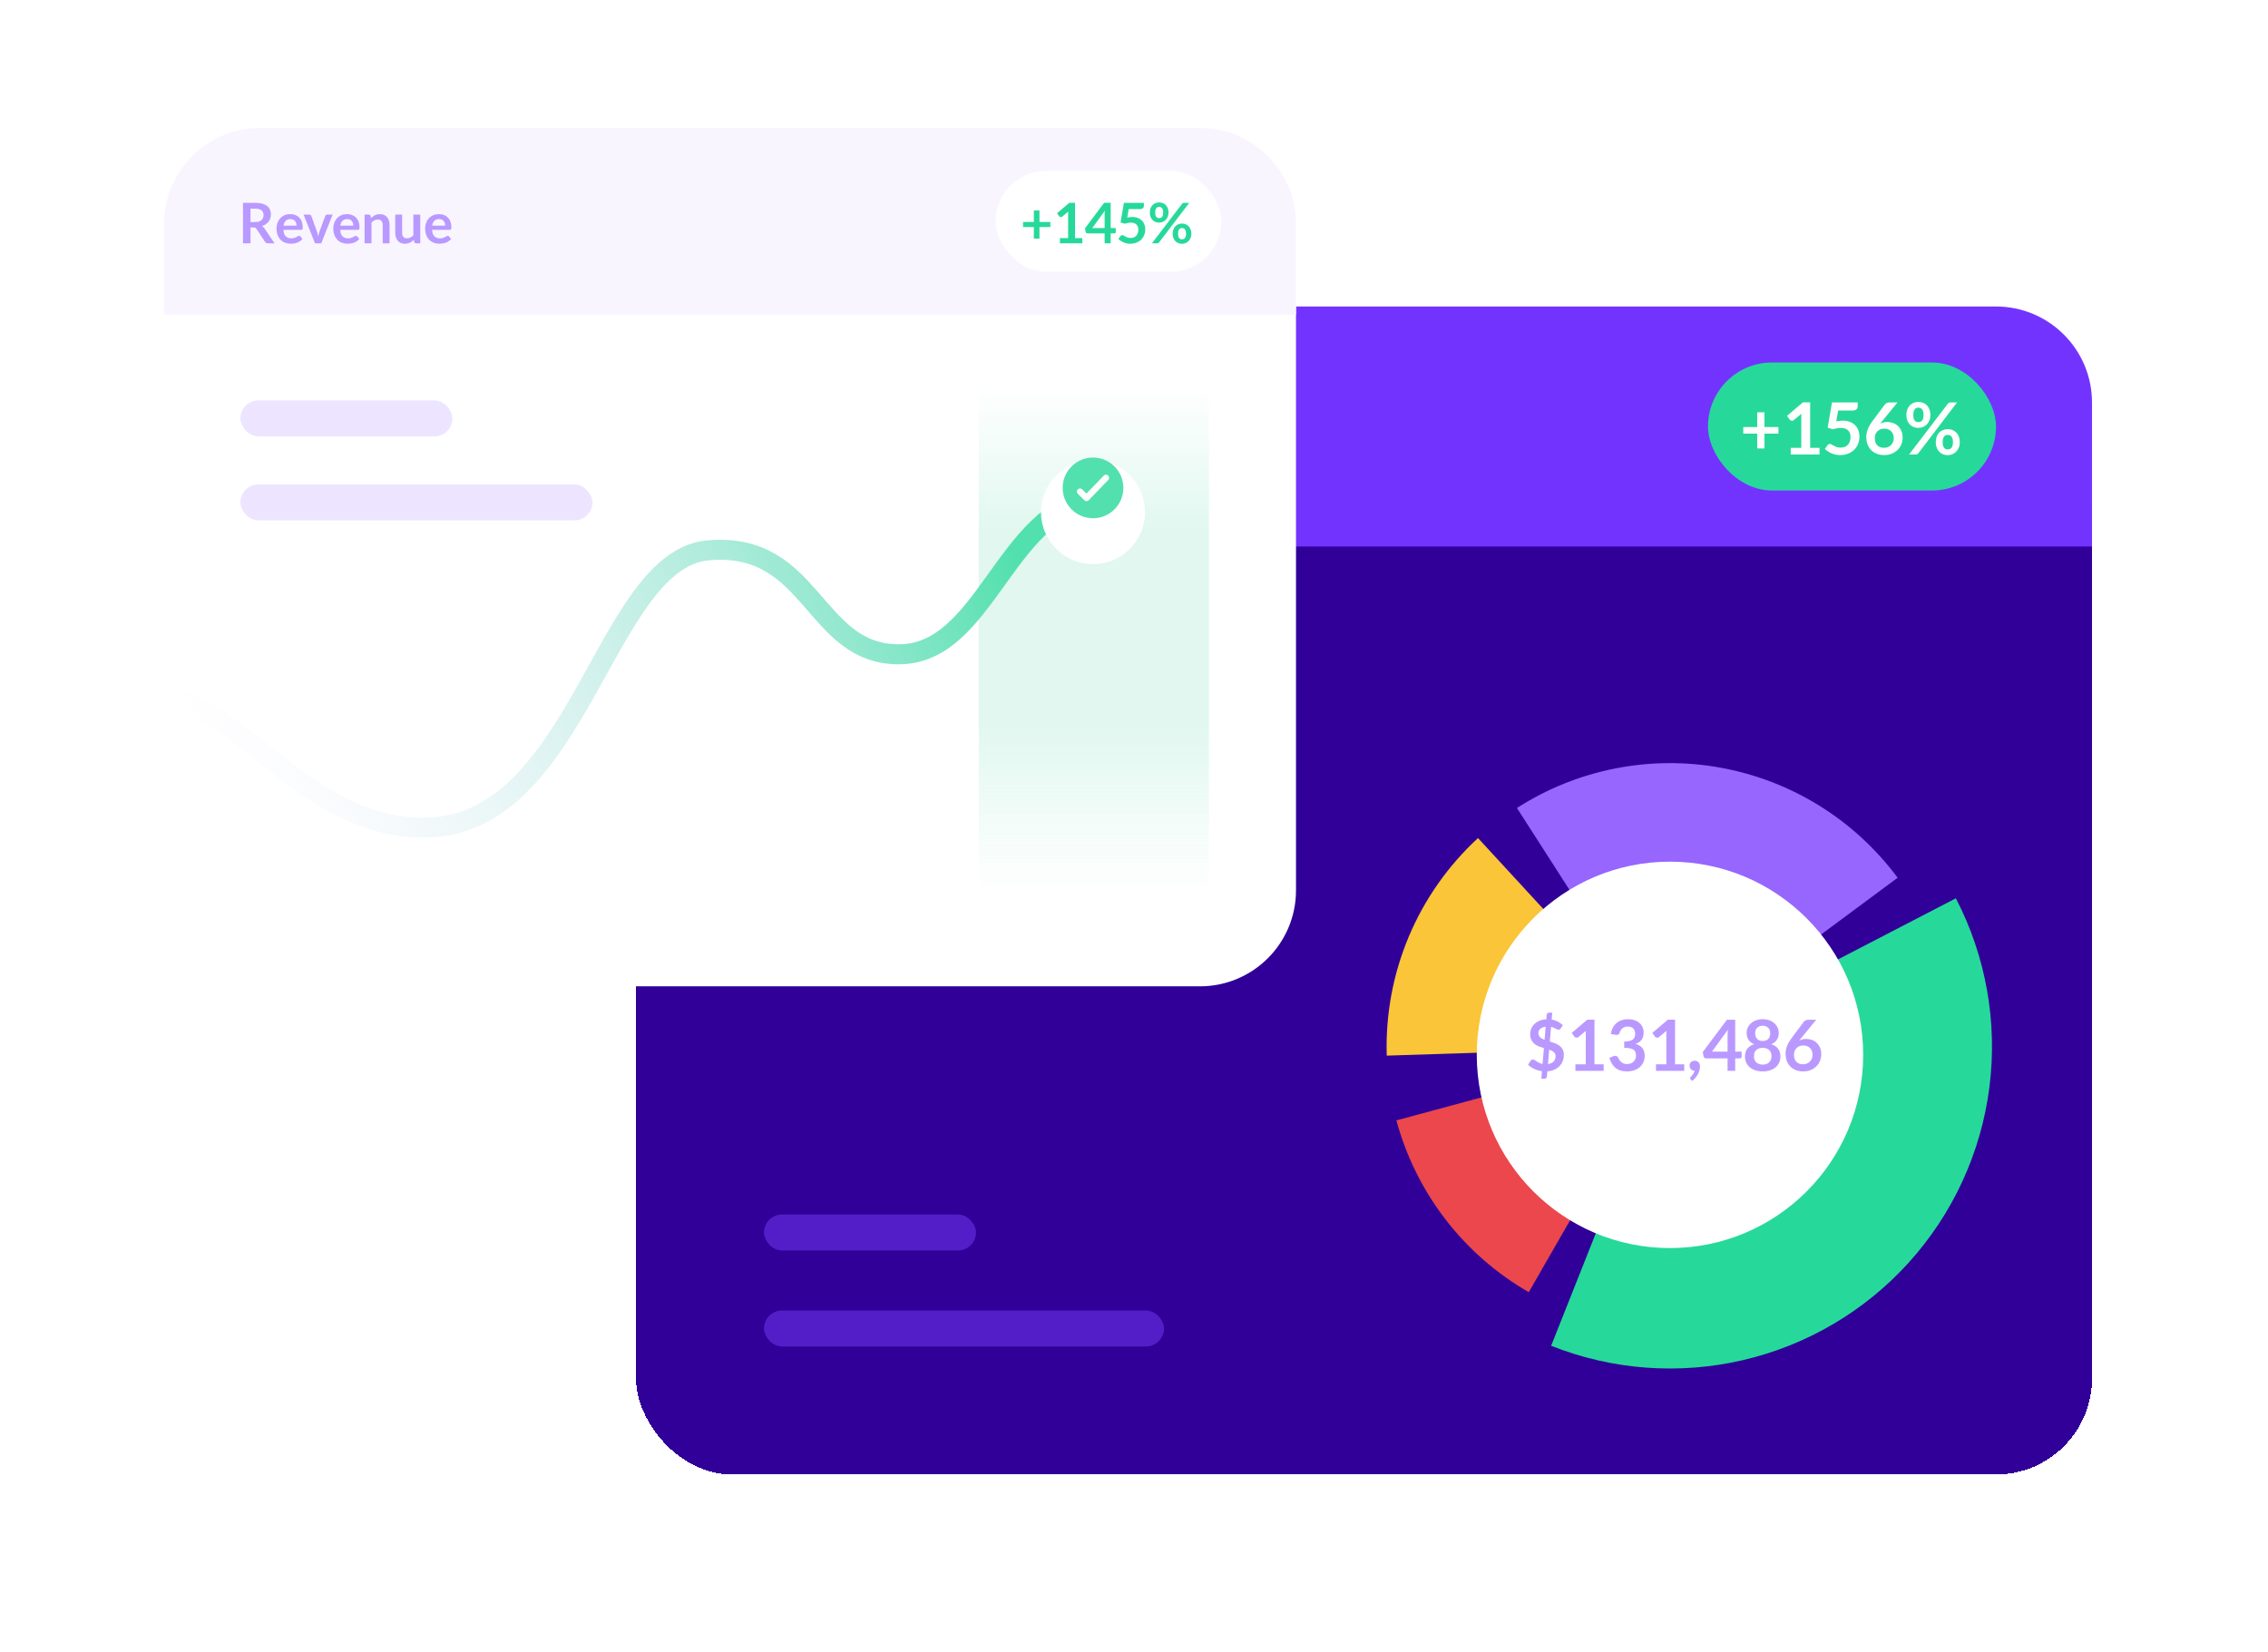 <svg width="567" height="413" viewBox="0 0 567 413" fill="none" xmlns="http://www.w3.org/2000/svg">
<g filter="url(#filter0_d_2159_10466)">
<rect x="159" y="76.626" width="364" height="264" rx="24" fill="#300099" shape-rendering="crispEdges"/>
<path d="M474.407 191.437C463.71 177.007 447.93 167.179 430.262 163.942C412.593 160.705 394.354 164.301 379.236 174.002L417.496 233.626L474.407 191.437Z" fill="#9666FF"/>
<path d="M473.313 267.165C479.025 257.658 482.215 246.85 482.579 235.766L417.496 233.626L473.313 267.165Z" fill="#F07579"/>
<path d="M369.502 181.517C362.015 188.413 356.101 196.841 352.165 206.228C348.228 215.615 346.361 225.74 346.689 235.914L417.496 233.626L369.502 181.517Z" fill="#FAC538"/>
<path d="M349.102 252.094C351.527 261.075 355.698 269.491 361.375 276.861C367.053 284.231 374.127 290.41 382.193 295.046L417.496 233.626L349.102 252.094Z" fill="#EB474D"/>
<path d="M387.782 308.446C403.032 314.502 419.769 315.754 435.75 312.033C451.731 308.313 466.194 299.798 477.201 287.628C488.208 275.459 495.233 260.217 497.336 243.944C499.439 227.67 496.519 211.143 488.967 196.576L417.496 233.626L387.782 308.446Z" fill="#26D99A"/>
<g filter="url(#filter1_d_2159_10466)">
<circle cx="417.496" cy="233.626" r="48.302" fill="white"/>
</g>
<path d="M385.49 239.793C384.801 239.699 384.154 239.51 383.547 239.228C382.946 238.945 382.434 238.595 382.01 238.177L382.681 237.178C382.74 237.09 382.817 237.019 382.911 236.966C383.011 236.907 383.114 236.878 383.22 236.878C383.35 236.878 383.488 236.925 383.635 237.019C383.783 237.108 383.95 237.214 384.139 237.337C384.327 237.461 384.542 237.585 384.784 237.708C385.025 237.832 385.311 237.923 385.641 237.982L385.976 234.025C385.558 233.907 385.143 233.768 384.731 233.609C384.324 233.45 383.956 233.241 383.626 232.982C383.303 232.717 383.04 232.384 382.84 231.984C382.64 231.583 382.54 231.083 382.54 230.482C382.54 230.035 382.628 229.599 382.805 229.175C382.987 228.745 383.25 228.362 383.591 228.026C383.933 227.691 384.354 227.414 384.854 227.196C385.355 226.978 385.929 226.854 386.577 226.825L386.674 225.712C386.686 225.57 386.745 225.444 386.851 225.332C386.957 225.22 387.095 225.164 387.266 225.164H388.07L387.92 226.904C388.544 227.004 389.083 227.181 389.536 227.434C389.99 227.688 390.384 227.973 390.72 228.291L390.19 229.095C390.108 229.213 390.025 229.301 389.943 229.36C389.86 229.419 389.76 229.449 389.642 229.449C389.554 229.449 389.448 229.422 389.324 229.369C389.207 229.31 389.068 229.242 388.909 229.166C388.756 229.083 388.585 229.001 388.397 228.919C388.208 228.836 387.999 228.768 387.77 228.715L387.46 232.373C387.884 232.502 388.303 232.646 388.715 232.805C389.133 232.959 389.507 233.159 389.837 233.406C390.172 233.654 390.443 233.963 390.649 234.334C390.856 234.699 390.959 235.158 390.959 235.712C390.959 236.26 390.867 236.775 390.685 237.258C390.502 237.735 390.234 238.159 389.881 238.53C389.533 238.895 389.104 239.192 388.591 239.422C388.079 239.652 387.493 239.79 386.833 239.837L386.727 241.136C386.715 241.271 386.657 241.395 386.551 241.507C386.445 241.625 386.306 241.684 386.135 241.684H385.331L385.49 239.793ZM388.892 236.048C388.892 235.824 388.85 235.629 388.768 235.464C388.691 235.294 388.579 235.144 388.432 235.014C388.291 234.884 388.123 234.772 387.929 234.678C387.734 234.584 387.522 234.499 387.293 234.422L386.992 238.009C387.616 237.926 388.088 237.717 388.406 237.381C388.73 237.04 388.892 236.595 388.892 236.048ZM384.598 230.27C384.598 230.494 384.636 230.691 384.713 230.862C384.79 231.033 384.896 231.186 385.031 231.321C385.172 231.451 385.337 231.569 385.526 231.675C385.714 231.775 385.92 231.866 386.144 231.949L386.418 228.68C386.094 228.721 385.817 228.792 385.588 228.892C385.358 228.986 385.169 229.104 385.022 229.245C384.875 229.387 384.766 229.546 384.695 229.722C384.631 229.893 384.598 230.076 384.598 230.27ZM393.849 238.079H396.437V230.632C396.437 230.344 396.446 230.04 396.464 229.722L394.626 231.26C394.55 231.324 394.47 231.368 394.388 231.392C394.311 231.416 394.234 231.427 394.158 231.427C394.04 231.427 393.931 231.404 393.831 231.357C393.737 231.304 393.666 231.245 393.619 231.18L392.93 230.235L396.826 226.922H398.619V238.079H400.916V239.714H393.849V238.079ZM407.066 226.798C407.655 226.798 408.185 226.884 408.656 227.055C409.133 227.219 409.539 227.452 409.875 227.752C410.211 228.047 410.467 228.394 410.643 228.795C410.826 229.195 410.917 229.628 410.917 230.093C410.917 230.5 410.87 230.859 410.776 231.171C410.688 231.477 410.555 231.745 410.378 231.975C410.208 232.205 409.996 232.399 409.742 232.558C409.495 232.717 409.212 232.85 408.894 232.956C409.66 233.197 410.231 233.565 410.608 234.06C410.985 234.555 411.174 235.176 411.174 235.924C411.174 236.56 411.056 237.122 410.82 237.611C410.585 238.1 410.267 238.512 409.866 238.848C409.466 239.178 409 239.428 408.47 239.599C407.946 239.77 407.39 239.855 406.801 239.855C406.159 239.855 405.599 239.781 405.122 239.634C404.645 239.487 404.23 239.269 403.877 238.98C403.523 238.692 403.223 238.338 402.976 237.92C402.728 237.502 402.516 237.019 402.34 236.472L403.302 236.074C403.467 236.003 403.635 235.968 403.806 235.968C403.959 235.968 404.095 236 404.212 236.065C404.336 236.13 404.43 236.224 404.495 236.348C404.601 236.554 404.716 236.757 404.84 236.957C404.969 237.158 405.122 237.337 405.299 237.496C405.476 237.649 405.682 237.776 405.917 237.876C406.159 237.97 406.444 238.018 406.774 238.018C407.145 238.018 407.469 237.959 407.746 237.841C408.023 237.717 408.252 237.558 408.435 237.364C408.623 237.169 408.762 236.954 408.85 236.719C408.944 236.477 408.992 236.236 408.992 235.995C408.992 235.688 408.959 235.411 408.894 235.164C408.83 234.911 408.694 234.696 408.488 234.519C408.282 234.343 407.984 234.204 407.596 234.104C407.213 234.004 406.698 233.954 406.05 233.954V232.399C406.586 232.393 407.03 232.343 407.384 232.249C407.737 232.155 408.017 232.025 408.223 231.86C408.435 231.689 408.582 231.486 408.665 231.251C408.747 231.015 408.788 230.756 408.788 230.473C408.788 229.867 408.623 229.41 408.294 229.104C407.964 228.792 407.513 228.636 406.942 228.636C406.424 228.636 405.994 228.774 405.652 229.051C405.311 229.322 405.072 229.672 404.937 230.102C404.866 230.326 404.769 230.488 404.645 230.588C404.522 230.682 404.36 230.729 404.159 230.729C404.065 230.729 403.965 230.721 403.859 230.703L402.711 230.5C402.799 229.887 402.97 229.351 403.223 228.892C403.476 228.427 403.791 228.041 404.168 227.735C404.551 227.423 404.987 227.19 405.476 227.037C405.97 226.878 406.5 226.798 407.066 226.798ZM413.993 238.079H416.581V230.632C416.581 230.344 416.59 230.04 416.608 229.722L414.77 231.26C414.694 231.324 414.614 231.368 414.532 231.392C414.455 231.416 414.379 231.427 414.302 231.427C414.184 231.427 414.075 231.404 413.975 231.357C413.881 231.304 413.81 231.245 413.763 231.18L413.074 230.235L416.97 226.922H418.763V238.079H421.06V239.714H413.993V238.079ZM422.395 238.371C422.395 238.206 422.425 238.053 422.484 237.911C422.549 237.764 422.637 237.638 422.749 237.532C422.861 237.42 422.996 237.334 423.155 237.275C423.314 237.211 423.488 237.178 423.676 237.178C423.9 237.178 424.095 237.219 424.259 237.302C424.424 237.379 424.563 237.487 424.675 237.629C424.786 237.764 424.869 237.923 424.922 238.106C424.975 238.283 425.001 238.471 425.001 238.671C425.001 238.954 424.957 239.251 424.869 239.563C424.786 239.876 424.663 240.188 424.498 240.5C424.333 240.812 424.13 241.115 423.888 241.41C423.647 241.704 423.37 241.975 423.058 242.222L422.678 241.878C422.572 241.79 422.519 241.681 422.519 241.551C422.519 241.504 422.534 241.451 422.563 241.392C422.599 241.333 422.64 241.28 422.687 241.233C422.752 241.162 422.831 241.074 422.925 240.968C423.02 240.868 423.114 240.75 423.208 240.615C423.302 240.485 423.388 240.341 423.464 240.182C423.547 240.029 423.606 239.864 423.641 239.687C423.458 239.687 423.291 239.655 423.137 239.59C422.984 239.519 422.852 239.425 422.74 239.307C422.634 239.189 422.549 239.051 422.484 238.892C422.425 238.733 422.395 238.559 422.395 238.371ZM433.802 234.899H435.41V236.162C435.41 236.28 435.372 236.383 435.295 236.472C435.218 236.554 435.107 236.595 434.959 236.595H433.802V239.714H431.894V236.595H426.505C426.358 236.595 426.228 236.551 426.116 236.463C426.005 236.368 425.934 236.254 425.904 236.118L425.684 235.014L431.735 226.931H433.802V234.899ZM431.894 230.721C431.894 230.532 431.9 230.329 431.912 230.111C431.923 229.893 431.944 229.666 431.973 229.431L428.007 234.899H431.894V230.721ZM440.676 239.855C440.017 239.855 439.413 239.767 438.865 239.59C438.323 239.413 437.858 239.163 437.469 238.839C437.081 238.515 436.778 238.124 436.56 237.664C436.348 237.205 436.242 236.692 436.242 236.127C436.242 235.373 436.427 234.737 436.798 234.219C437.169 233.695 437.746 233.306 438.53 233.053C437.905 232.794 437.437 232.426 437.125 231.949C436.819 231.472 436.666 230.897 436.666 230.226C436.666 229.743 436.763 229.292 436.957 228.874C437.157 228.456 437.434 228.094 437.788 227.788C438.141 227.476 438.562 227.234 439.051 227.063C439.545 226.887 440.087 226.798 440.676 226.798C441.265 226.798 441.804 226.887 442.293 227.063C442.788 227.234 443.212 227.476 443.565 227.788C443.918 228.094 444.192 228.456 444.386 228.874C444.587 229.292 444.687 229.743 444.687 230.226C444.687 230.897 444.531 231.472 444.219 231.949C443.907 232.426 443.441 232.794 442.823 233.053C443.606 233.306 444.183 233.695 444.554 234.219C444.925 234.737 445.111 235.373 445.111 236.127C445.111 236.692 445.002 237.205 444.784 237.664C444.572 238.124 444.272 238.515 443.883 238.839C443.494 239.163 443.026 239.413 442.478 239.59C441.937 239.767 441.336 239.855 440.676 239.855ZM440.676 238.15C441.035 238.15 441.351 238.1 441.621 238C441.892 237.894 442.119 237.75 442.302 237.567C442.49 237.384 442.631 237.166 442.726 236.913C442.82 236.66 442.867 236.386 442.867 236.092C442.867 235.391 442.673 234.861 442.284 234.502C441.895 234.142 441.359 233.963 440.676 233.963C439.993 233.963 439.457 234.142 439.068 234.502C438.68 234.861 438.485 235.391 438.485 236.092C438.485 236.386 438.533 236.66 438.627 236.913C438.721 237.166 438.859 237.384 439.042 237.567C439.23 237.75 439.46 237.894 439.731 238C440.002 238.1 440.317 238.15 440.676 238.15ZM440.676 232.249C441.03 232.249 441.327 232.193 441.568 232.081C441.81 231.969 442.004 231.822 442.151 231.639C442.299 231.451 442.402 231.239 442.461 231.003C442.525 230.762 442.558 230.515 442.558 230.261C442.558 230.02 442.52 229.79 442.443 229.572C442.366 229.354 442.252 229.163 442.098 228.998C441.945 228.827 441.751 228.692 441.515 228.592C441.28 228.492 441 228.441 440.676 228.441C440.352 228.441 440.073 228.492 439.837 228.592C439.601 228.692 439.404 228.827 439.245 228.998C439.092 229.163 438.977 229.354 438.901 229.572C438.83 229.79 438.795 230.02 438.795 230.261C438.795 230.515 438.824 230.762 438.883 231.003C438.948 231.239 439.054 231.451 439.201 231.639C439.348 231.822 439.543 231.969 439.784 232.081C440.025 232.193 440.323 232.249 440.676 232.249ZM451.543 231.737C452.026 231.737 452.494 231.816 452.948 231.975C453.407 232.134 453.811 232.376 454.158 232.699C454.506 233.017 454.785 233.415 454.997 233.892C455.209 234.369 455.315 234.926 455.315 235.562C455.315 236.156 455.207 236.716 454.989 237.24C454.771 237.758 454.464 238.212 454.07 238.601C453.675 238.989 453.198 239.295 452.639 239.519C452.085 239.743 451.473 239.855 450.801 239.855C450.118 239.855 449.506 239.746 448.964 239.528C448.422 239.31 447.96 239.007 447.577 238.618C447.194 238.224 446.9 237.752 446.694 237.205C446.493 236.651 446.393 236.039 446.393 235.367C446.393 234.767 446.514 234.151 446.755 233.521C447.003 232.885 447.383 232.225 447.895 231.542L450.943 227.452C451.049 227.311 451.202 227.19 451.402 227.09C451.608 226.99 451.844 226.94 452.109 226.94H454.052L450.262 231.578C450.18 231.678 450.1 231.772 450.024 231.86C449.953 231.949 449.883 232.04 449.812 232.134C450.059 232.01 450.324 231.913 450.607 231.843C450.896 231.772 451.208 231.737 451.543 231.737ZM448.487 235.703C448.487 236.056 448.534 236.38 448.628 236.675C448.728 236.963 448.873 237.211 449.061 237.417C449.255 237.623 449.494 237.785 449.777 237.903C450.059 238.015 450.386 238.071 450.757 238.071C451.105 238.071 451.423 238.012 451.711 237.894C452.006 237.776 452.256 237.611 452.462 237.399C452.674 237.187 452.839 236.94 452.957 236.657C453.075 236.368 453.133 236.056 453.133 235.721C453.133 235.356 453.078 235.029 452.966 234.74C452.854 234.446 452.695 234.198 452.489 233.998C452.282 233.792 452.035 233.636 451.747 233.53C451.458 233.424 451.14 233.371 450.792 233.371C450.445 233.371 450.13 233.43 449.847 233.548C449.565 233.665 449.32 233.83 449.114 234.042C448.914 234.248 448.758 234.496 448.646 234.784C448.54 235.067 448.487 235.373 448.487 235.703Z" fill="#B999FF"/>
<rect x="191" y="275.626" width="53" height="9" rx="4.5" fill="#531EC7"/>
<rect x="191" y="299.626" width="100" height="9" rx="4.5" fill="#531EC7"/>
</g>
<path d="M159 100.626C159 87.371 169.745 76.626 183 76.626H499C512.255 76.626 523 87.371 523 100.626V136.626H159V100.626Z" fill="#7333FF"/>
<path d="M186.816 108.541V113.626H184.395V100.612H188.364C189.252 100.612 190.011 100.705 190.641 100.891C191.277 101.071 191.796 101.326 192.198 101.656C192.606 101.986 192.903 102.382 193.089 102.844C193.281 103.3 193.377 103.804 193.377 104.356C193.377 104.794 193.311 105.208 193.179 105.598C193.053 105.988 192.867 106.342 192.621 106.66C192.381 106.978 192.081 107.257 191.721 107.497C191.367 107.737 190.962 107.929 190.506 108.073C190.812 108.247 191.076 108.496 191.298 108.82L194.556 113.626H192.378C192.168 113.626 191.988 113.584 191.838 113.5C191.694 113.416 191.571 113.296 191.469 113.14L188.733 108.973C188.631 108.817 188.517 108.706 188.391 108.64C188.271 108.574 188.091 108.541 187.851 108.541H186.816ZM186.816 106.804H188.328C188.784 106.804 189.18 106.747 189.516 106.633C189.858 106.519 190.137 106.363 190.353 106.165C190.575 105.961 190.74 105.721 190.848 105.445C190.956 105.169 191.01 104.866 191.01 104.536C191.01 103.876 190.791 103.369 190.353 103.015C189.921 102.661 189.258 102.484 188.364 102.484H186.816V106.804ZM204.137 100.612V102.538H198.368V106.147H202.913V108.01H198.368V111.691H204.137V113.626H195.929V100.612H204.137ZM204.772 100.612H206.725C206.935 100.612 207.106 100.663 207.238 100.765C207.37 100.867 207.469 100.999 207.535 101.161L210.595 109.099C210.697 109.357 210.793 109.642 210.883 109.954C210.979 110.26 211.069 110.584 211.153 110.926C211.291 110.236 211.462 109.627 211.666 109.099L214.717 101.161C214.771 101.023 214.867 100.897 215.005 100.783C215.143 100.669 215.314 100.612 215.518 100.612H217.471L212.215 113.626H210.028L204.772 100.612ZM226.857 100.612V102.538H221.088V106.147H225.633V108.01H221.088V111.691H226.857V113.626H218.649V100.612H226.857ZM230.039 100.612C230.147 100.612 230.237 100.618 230.309 100.63C230.381 100.636 230.444 100.654 230.498 100.684C230.558 100.708 230.615 100.747 230.669 100.801C230.723 100.849 230.783 100.915 230.849 100.999L237.68 109.702C237.656 109.492 237.638 109.288 237.626 109.09C237.62 108.886 237.617 108.697 237.617 108.523V100.612H239.75V113.626H238.499C238.307 113.626 238.148 113.596 238.022 113.536C237.896 113.476 237.773 113.368 237.653 113.212L230.849 104.545C230.867 104.737 230.879 104.929 230.885 105.121C230.897 105.307 230.903 105.478 230.903 105.634V113.626H228.77V100.612H230.039ZM247.433 111.673C247.901 111.673 248.318 111.595 248.684 111.439C249.056 111.283 249.368 111.064 249.62 110.782C249.878 110.5 250.073 110.158 250.205 109.756C250.343 109.354 250.412 108.904 250.412 108.406V100.612H252.833V108.406C252.833 109.18 252.707 109.897 252.455 110.557C252.209 111.211 251.852 111.778 251.384 112.258C250.916 112.732 250.349 113.104 249.683 113.374C249.017 113.638 248.267 113.77 247.433 113.77C246.599 113.77 245.849 113.638 245.183 113.374C244.517 113.104 243.95 112.732 243.482 112.258C243.02 111.778 242.663 111.211 242.411 110.557C242.165 109.897 242.042 109.18 242.042 108.406V100.612H244.463V108.397C244.463 108.895 244.529 109.345 244.661 109.747C244.799 110.149 244.994 110.494 245.246 110.782C245.498 111.064 245.807 111.283 246.173 111.439C246.545 111.595 246.965 111.673 247.433 111.673ZM263.319 100.612V102.538H257.55V106.147H262.095V108.01H257.55V111.691H263.319V113.626H255.111V100.612H263.319Z" fill="#8598AD"/>
<rect x="427" y="90.626" width="72" height="32" rx="16" fill="#26D99A"/>
<path d="M441.102 103.069V106.759H444.603V108.406H441.102V112.114H439.302V108.406H435.819V106.759H439.302V103.069H441.102ZM447.682 111.961H450.319V104.374C450.319 104.08 450.328 103.771 450.346 103.447L448.474 105.013C448.396 105.079 448.315 105.124 448.231 105.148C448.153 105.172 448.075 105.184 447.997 105.184C447.877 105.184 447.766 105.16 447.664 105.112C447.568 105.058 447.496 104.998 447.448 104.932L446.746 103.969L450.715 100.594H452.542V111.961H454.882V113.626H447.682V111.961ZM464.424 101.557C464.424 101.875 464.322 102.133 464.118 102.331C463.92 102.529 463.587 102.628 463.119 102.628H459.537L459.069 105.346C459.657 105.226 460.194 105.166 460.68 105.166C461.364 105.166 461.964 105.268 462.48 105.472C463.002 105.676 463.44 105.958 463.794 106.318C464.148 106.678 464.415 107.101 464.595 107.587C464.775 108.067 464.865 108.586 464.865 109.144C464.865 109.834 464.742 110.464 464.496 111.034C464.256 111.604 463.92 112.093 463.488 112.501C463.056 112.903 462.543 113.215 461.949 113.437C461.361 113.659 460.719 113.77 460.023 113.77C459.615 113.77 459.228 113.728 458.862 113.644C458.496 113.56 458.151 113.449 457.827 113.311C457.509 113.167 457.212 113.005 456.936 112.825C456.666 112.639 456.423 112.444 456.207 112.24L456.891 111.295C457.035 111.091 457.227 110.989 457.467 110.989C457.617 110.989 457.767 111.037 457.917 111.133C458.073 111.229 458.253 111.334 458.457 111.448C458.661 111.562 458.898 111.667 459.168 111.763C459.438 111.859 459.765 111.907 460.149 111.907C460.557 111.907 460.917 111.841 461.229 111.709C461.541 111.577 461.799 111.394 462.003 111.16C462.213 110.92 462.369 110.638 462.471 110.314C462.579 109.984 462.633 109.627 462.633 109.243C462.633 108.535 462.426 107.983 462.012 107.587C461.604 107.185 461.001 106.984 460.203 106.984C459.573 106.984 458.94 107.098 458.304 107.326L456.918 106.93L457.998 100.612H464.424V101.557ZM471.814 105.499C472.306 105.499 472.783 105.58 473.245 105.742C473.713 105.904 474.124 106.15 474.478 106.48C474.832 106.804 475.117 107.209 475.333 107.695C475.549 108.181 475.657 108.748 475.657 109.396C475.657 110.002 475.546 110.572 475.324 111.106C475.102 111.634 474.79 112.096 474.388 112.492C473.986 112.888 473.5 113.2 472.93 113.428C472.366 113.656 471.742 113.77 471.058 113.77C470.362 113.77 469.738 113.659 469.186 113.437C468.634 113.215 468.163 112.906 467.773 112.51C467.383 112.108 467.083 111.628 466.873 111.07C466.669 110.506 466.567 109.882 466.567 109.198C466.567 108.586 466.69 107.959 466.936 107.317C467.188 106.669 467.575 105.997 468.097 105.301L471.202 101.134C471.31 100.99 471.466 100.867 471.67 100.765C471.88 100.663 472.12 100.612 472.39 100.612H474.37L470.509 105.337C470.425 105.439 470.344 105.535 470.266 105.625C470.194 105.715 470.122 105.808 470.05 105.904C470.302 105.778 470.572 105.679 470.86 105.607C471.154 105.535 471.472 105.499 471.814 105.499ZM468.7 109.54C468.7 109.9 468.748 110.23 468.844 110.53C468.946 110.824 469.093 111.076 469.285 111.286C469.483 111.496 469.726 111.661 470.014 111.781C470.302 111.895 470.635 111.952 471.013 111.952C471.367 111.952 471.691 111.892 471.985 111.772C472.285 111.652 472.54 111.484 472.75 111.268C472.966 111.052 473.134 110.8 473.254 110.512C473.374 110.218 473.434 109.9 473.434 109.558C473.434 109.186 473.377 108.853 473.263 108.559C473.149 108.259 472.987 108.007 472.777 107.803C472.567 107.593 472.315 107.434 472.021 107.326C471.727 107.218 471.403 107.164 471.049 107.164C470.695 107.164 470.374 107.224 470.086 107.344C469.798 107.464 469.549 107.632 469.339 107.848C469.135 108.058 468.976 108.31 468.862 108.604C468.754 108.892 468.7 109.204 468.7 109.54ZM482.607 103.762C482.607 104.254 482.523 104.698 482.355 105.094C482.193 105.49 481.974 105.829 481.698 106.111C481.422 106.387 481.101 106.6 480.735 106.75C480.369 106.9 479.988 106.975 479.592 106.975C479.16 106.975 478.761 106.9 478.395 106.75C478.029 106.6 477.711 106.387 477.441 106.111C477.177 105.829 476.97 105.49 476.82 105.094C476.67 104.698 476.595 104.254 476.595 103.762C476.595 103.258 476.67 102.802 476.82 102.394C476.97 101.986 477.177 101.641 477.441 101.359C477.711 101.077 478.029 100.861 478.395 100.711C478.761 100.555 479.16 100.477 479.592 100.477C480.024 100.477 480.423 100.555 480.789 100.711C481.161 100.861 481.482 101.077 481.752 101.359C482.022 101.641 482.232 101.986 482.382 102.394C482.532 102.802 482.607 103.258 482.607 103.762ZM480.888 103.762C480.888 103.414 480.855 103.123 480.789 102.889C480.723 102.655 480.63 102.466 480.51 102.322C480.396 102.178 480.258 102.076 480.096 102.016C479.94 101.95 479.772 101.917 479.592 101.917C479.412 101.917 479.244 101.95 479.088 102.016C478.932 102.076 478.797 102.178 478.683 102.322C478.569 102.466 478.479 102.655 478.413 102.889C478.353 103.123 478.323 103.414 478.323 103.762C478.323 104.098 478.353 104.38 478.413 104.608C478.479 104.83 478.569 105.01 478.683 105.148C478.797 105.286 478.932 105.385 479.088 105.445C479.244 105.505 479.412 105.535 479.592 105.535C479.772 105.535 479.94 105.505 480.096 105.445C480.258 105.385 480.396 105.286 480.51 105.148C480.63 105.01 480.723 104.83 480.789 104.608C480.855 104.38 480.888 104.098 480.888 103.762ZM486.936 100.963C487.008 100.873 487.098 100.792 487.206 100.72C487.314 100.648 487.464 100.612 487.656 100.612H489.267L479.601 113.293C479.529 113.389 479.436 113.47 479.322 113.536C479.214 113.596 479.082 113.626 478.926 113.626H477.27L486.936 100.963ZM489.951 110.566C489.951 111.058 489.867 111.502 489.699 111.898C489.537 112.294 489.318 112.633 489.042 112.915C488.766 113.191 488.445 113.407 488.079 113.563C487.713 113.713 487.332 113.788 486.936 113.788C486.504 113.788 486.105 113.713 485.739 113.563C485.373 113.407 485.055 113.191 484.785 112.915C484.521 112.633 484.314 112.294 484.164 111.898C484.014 111.502 483.939 111.058 483.939 110.566C483.939 110.062 484.014 109.606 484.164 109.198C484.314 108.79 484.521 108.445 484.785 108.163C485.055 107.881 485.373 107.665 485.739 107.515C486.105 107.359 486.504 107.281 486.936 107.281C487.368 107.281 487.767 107.359 488.133 107.515C488.505 107.665 488.826 107.881 489.096 108.163C489.366 108.445 489.576 108.79 489.726 109.198C489.876 109.606 489.951 110.062 489.951 110.566ZM488.241 110.566C488.241 110.218 488.205 109.927 488.133 109.693C488.067 109.459 487.974 109.27 487.854 109.126C487.74 108.982 487.602 108.88 487.44 108.82C487.284 108.754 487.116 108.721 486.936 108.721C486.756 108.721 486.588 108.754 486.432 108.82C486.276 108.88 486.141 108.982 486.027 109.126C485.919 109.27 485.832 109.459 485.766 109.693C485.7 109.927 485.667 110.218 485.667 110.566C485.667 110.902 485.7 111.184 485.766 111.412C485.832 111.64 485.919 111.823 486.027 111.961C486.141 112.099 486.276 112.198 486.432 112.258C486.588 112.318 486.756 112.348 486.936 112.348C487.116 112.348 487.284 112.318 487.44 112.258C487.602 112.198 487.74 112.099 487.854 111.961C487.974 111.823 488.067 111.64 488.133 111.412C488.205 111.184 488.241 110.902 488.241 110.566Z" fill="white"/>
<g filter="url(#filter2_d_2159_10466)">
<rect x="41" y="32" width="283" height="205.253" rx="24" fill="white"/>
</g>
<path d="M41 56C41 42.745 51.745 32 65 32H300C313.255 32 324 42.745 324 56V78.648H41V56Z" fill="#F8F5FF"/>
<path d="M62.626 56.871V60.824H60.744V50.706H63.83C64.52 50.706 65.11 50.779 65.6 50.923C66.094 51.063 66.498 51.261 66.81 51.518C67.128 51.774 67.359 52.082 67.503 52.441C67.652 52.796 67.727 53.188 67.727 53.617C67.727 53.958 67.676 54.279 67.573 54.583C67.475 54.886 67.331 55.161 67.139 55.408C66.953 55.656 66.719 55.873 66.439 56.059C66.164 56.246 65.849 56.395 65.495 56.507C65.733 56.642 65.938 56.836 66.111 57.088L68.644 60.824H66.95C66.787 60.824 66.647 60.792 66.531 60.726C66.418 60.661 66.323 60.568 66.244 60.446L64.116 57.207C64.037 57.085 63.949 56.999 63.85 56.948C63.757 56.896 63.617 56.871 63.431 56.871H62.626ZM62.626 55.52H63.802C64.156 55.52 64.464 55.476 64.725 55.387C64.991 55.299 65.208 55.177 65.376 55.023C65.549 54.865 65.677 54.678 65.761 54.464C65.845 54.249 65.887 54.014 65.887 53.757C65.887 53.244 65.716 52.85 65.376 52.575C65.04 52.299 64.525 52.162 63.83 52.162H62.626V55.52ZM72.58 53.533C73.032 53.533 73.448 53.605 73.825 53.75C74.208 53.895 74.537 54.107 74.812 54.387C75.087 54.662 75.302 55.002 75.456 55.408C75.61 55.809 75.687 56.269 75.687 56.787C75.687 56.917 75.68 57.027 75.666 57.116C75.656 57.2 75.635 57.267 75.603 57.319C75.575 57.365 75.535 57.4 75.484 57.424C75.433 57.442 75.367 57.452 75.288 57.452H70.852C70.903 58.189 71.101 58.73 71.446 59.075C71.792 59.42 72.249 59.593 72.818 59.593C73.098 59.593 73.338 59.56 73.539 59.495C73.744 59.429 73.921 59.357 74.07 59.278C74.224 59.199 74.357 59.126 74.469 59.061C74.586 58.996 74.698 58.963 74.805 58.963C74.875 58.963 74.936 58.977 74.987 59.005C75.038 59.033 75.083 59.073 75.12 59.124L75.624 59.754C75.433 59.978 75.218 60.166 74.98 60.32C74.742 60.47 74.493 60.591 74.231 60.684C73.975 60.773 73.711 60.836 73.441 60.873C73.175 60.91 72.916 60.929 72.664 60.929C72.165 60.929 71.701 60.847 71.271 60.684C70.842 60.516 70.469 60.271 70.152 59.95C69.835 59.623 69.585 59.222 69.403 58.746C69.221 58.266 69.13 57.71 69.13 57.081C69.13 56.591 69.21 56.131 69.368 55.702C69.527 55.268 69.753 54.893 70.047 54.576C70.346 54.254 70.707 54 71.132 53.813C71.561 53.626 72.043 53.533 72.58 53.533ZM72.615 54.772C72.111 54.772 71.717 54.914 71.432 55.198C71.148 55.483 70.966 55.886 70.887 56.409H74.133C74.133 56.185 74.103 55.975 74.042 55.779C73.982 55.579 73.888 55.404 73.763 55.254C73.636 55.105 73.478 54.989 73.287 54.904C73.095 54.816 72.871 54.772 72.615 54.772ZM80.313 60.824H78.746L75.891 53.645H77.325C77.451 53.645 77.556 53.675 77.64 53.736C77.729 53.797 77.789 53.874 77.822 53.967L79.207 57.801C79.287 58.025 79.352 58.245 79.403 58.459C79.459 58.674 79.508 58.888 79.55 59.103C79.592 58.888 79.639 58.674 79.69 58.459C79.746 58.245 79.816 58.025 79.9 57.801L81.321 53.967C81.353 53.874 81.412 53.797 81.496 53.736C81.579 53.675 81.68 53.645 81.796 53.645H83.161L80.313 60.824ZM86.773 53.533C87.225 53.533 87.641 53.605 88.018 53.75C88.401 53.895 88.73 54.107 89.005 54.387C89.28 54.662 89.495 55.002 89.649 55.408C89.803 55.809 89.88 56.269 89.88 56.787C89.88 56.917 89.873 57.027 89.859 57.116C89.849 57.2 89.828 57.267 89.796 57.319C89.768 57.365 89.728 57.4 89.677 57.424C89.625 57.442 89.56 57.452 89.481 57.452H85.045C85.096 58.189 85.294 58.73 85.639 59.075C85.984 59.42 86.442 59.593 87.011 59.593C87.291 59.593 87.531 59.56 87.731 59.495C87.937 59.429 88.114 59.357 88.263 59.278C88.417 59.199 88.55 59.126 88.662 59.061C88.779 58.996 88.891 58.963 88.998 58.963C89.068 58.963 89.129 58.977 89.18 59.005C89.231 59.033 89.276 59.073 89.313 59.124L89.817 59.754C89.625 59.978 89.411 60.166 89.173 60.32C88.935 60.47 88.686 60.591 88.424 60.684C88.168 60.773 87.904 60.836 87.633 60.873C87.368 60.91 87.109 60.929 86.857 60.929C86.358 60.929 85.894 60.847 85.464 60.684C85.035 60.516 84.662 60.271 84.345 59.95C84.028 59.623 83.778 59.222 83.596 58.746C83.414 58.266 83.323 57.71 83.323 57.081C83.323 56.591 83.403 56.131 83.561 55.702C83.72 55.268 83.946 54.893 84.24 54.576C84.538 54.254 84.9 54 85.324 53.813C85.754 53.626 86.236 53.533 86.773 53.533ZM86.808 54.772C86.304 54.772 85.91 54.914 85.625 55.198C85.341 55.483 85.159 55.886 85.079 56.409H88.326C88.326 56.185 88.296 55.975 88.235 55.779C88.175 55.579 88.081 55.404 87.955 55.254C87.829 55.105 87.671 54.989 87.48 54.904C87.288 54.816 87.064 54.772 86.808 54.772ZM91.142 60.824V53.645H92.198C92.422 53.645 92.569 53.75 92.639 53.96L92.758 54.527C92.903 54.377 93.054 54.242 93.213 54.121C93.376 54 93.546 53.895 93.724 53.806C93.906 53.717 94.099 53.65 94.304 53.603C94.51 53.556 94.734 53.533 94.976 53.533C95.368 53.533 95.716 53.601 96.019 53.736C96.322 53.867 96.574 54.053 96.775 54.296C96.98 54.534 97.134 54.821 97.236 55.156C97.344 55.488 97.397 55.854 97.397 56.255V60.824H95.669V56.255C95.669 55.816 95.566 55.478 95.361 55.24C95.16 54.998 94.857 54.877 94.451 54.877C94.153 54.877 93.873 54.944 93.612 55.08C93.35 55.215 93.103 55.399 92.87 55.632V60.824H91.142ZM100.537 53.645V58.207C100.537 58.646 100.637 58.986 100.838 59.229C101.043 59.467 101.349 59.586 101.755 59.586C102.053 59.586 102.333 59.52 102.594 59.39C102.855 59.255 103.103 59.07 103.336 58.837V53.645H105.064V60.824H104.008C103.784 60.824 103.637 60.719 103.567 60.509L103.448 59.936C103.299 60.085 103.145 60.222 102.986 60.348C102.827 60.47 102.657 60.575 102.475 60.663C102.298 60.747 102.104 60.813 101.894 60.859C101.689 60.91 101.468 60.936 101.23 60.936C100.838 60.936 100.49 60.871 100.187 60.74C99.889 60.605 99.637 60.416 99.431 60.173C99.226 59.931 99.07 59.644 98.963 59.313C98.86 58.977 98.809 58.608 98.809 58.207V53.645H100.537ZM109.736 53.533C110.189 53.533 110.604 53.605 110.982 53.75C111.364 53.895 111.693 54.107 111.969 54.387C112.244 54.662 112.458 55.002 112.612 55.408C112.766 55.809 112.843 56.269 112.843 56.787C112.843 56.917 112.836 57.027 112.822 57.116C112.813 57.2 112.792 57.267 112.759 57.319C112.731 57.365 112.692 57.4 112.64 57.424C112.589 57.442 112.524 57.452 112.444 57.452H108.008C108.059 58.189 108.258 58.73 108.603 59.075C108.948 59.42 109.405 59.593 109.974 59.593C110.254 59.593 110.494 59.56 110.695 59.495C110.9 59.429 111.078 59.357 111.227 59.278C111.381 59.199 111.514 59.126 111.626 59.061C111.742 58.996 111.854 58.963 111.962 58.963C112.032 58.963 112.092 58.977 112.143 59.005C112.195 59.033 112.239 59.073 112.276 59.124L112.78 59.754C112.589 59.978 112.374 60.166 112.136 60.32C111.899 60.47 111.649 60.591 111.388 60.684C111.131 60.773 110.868 60.836 110.597 60.873C110.331 60.91 110.072 60.929 109.82 60.929C109.321 60.929 108.857 60.847 108.428 60.684C107.999 60.516 107.626 60.271 107.308 59.95C106.991 59.623 106.742 59.222 106.56 58.746C106.378 58.266 106.287 57.71 106.287 57.081C106.287 56.591 106.366 56.131 106.525 55.702C106.683 55.268 106.91 54.893 107.203 54.576C107.502 54.254 107.864 54 108.288 53.813C108.717 53.626 109.2 53.533 109.736 53.533ZM109.771 54.772C109.268 54.772 108.873 54.914 108.589 55.198C108.304 55.483 108.122 55.886 108.043 56.409H111.29C111.29 56.185 111.26 55.975 111.199 55.779C111.138 55.579 111.045 55.404 110.919 55.254C110.793 55.105 110.634 54.989 110.443 54.904C110.252 54.816 110.028 54.772 109.771 54.772Z" fill="#B999FF"/>
<rect x="248.901" y="42.714" width="56.44" height="25.22" rx="12.61" fill="white"/>
<path d="M259.865 52.616V55.485H262.587V56.766H259.865V59.649H258.465V56.766H255.757V55.485H258.465V52.616H259.865ZM264.981 59.53H267.031V53.631C267.031 53.403 267.038 53.162 267.052 52.91L265.597 54.128C265.536 54.179 265.473 54.214 265.408 54.233C265.347 54.252 265.286 54.261 265.226 54.261C265.132 54.261 265.046 54.242 264.967 54.205C264.892 54.163 264.836 54.116 264.799 54.065L264.253 53.316L267.339 50.692H268.759V59.53H270.579V60.824H264.981V59.53ZM277.668 57.011H278.941V58.011C278.941 58.105 278.911 58.186 278.85 58.256C278.79 58.322 278.701 58.354 278.585 58.354H277.668V60.824H276.157V58.354H271.888C271.772 58.354 271.669 58.319 271.58 58.249C271.492 58.175 271.436 58.084 271.412 57.976L271.237 57.102L276.031 50.699H277.668V57.011ZM276.157 53.701C276.157 53.552 276.161 53.391 276.171 53.218C276.18 53.046 276.196 52.866 276.22 52.679L273.078 57.011H276.157V53.701ZM285.975 51.441C285.975 51.688 285.895 51.889 285.737 52.043C285.583 52.197 285.324 52.274 284.96 52.274H282.175L281.811 54.387C282.269 54.293 282.686 54.247 283.064 54.247C283.596 54.247 284.062 54.326 284.463 54.485C284.869 54.643 285.21 54.863 285.485 55.142C285.76 55.422 285.968 55.751 286.108 56.129C286.248 56.502 286.318 56.906 286.318 57.34C286.318 57.876 286.222 58.366 286.031 58.809C285.844 59.252 285.583 59.632 285.247 59.95C284.911 60.262 284.512 60.505 284.051 60.677C283.593 60.85 283.094 60.936 282.553 60.936C282.236 60.936 281.935 60.904 281.65 60.838C281.366 60.773 281.098 60.687 280.846 60.579C280.599 60.467 280.368 60.341 280.153 60.202C279.943 60.057 279.754 59.905 279.586 59.747L280.118 59.012C280.23 58.853 280.379 58.774 280.566 58.774C280.683 58.774 280.799 58.811 280.916 58.886C281.037 58.961 281.177 59.042 281.336 59.131C281.494 59.219 281.678 59.301 281.888 59.376C282.098 59.45 282.353 59.488 282.651 59.488C282.968 59.488 283.248 59.436 283.491 59.334C283.733 59.231 283.934 59.089 284.093 58.907C284.256 58.72 284.377 58.501 284.456 58.249C284.54 57.993 284.582 57.715 284.582 57.417C284.582 56.866 284.421 56.437 284.1 56.129C283.782 55.816 283.313 55.66 282.693 55.66C282.203 55.66 281.711 55.749 281.217 55.926L280.139 55.618L280.979 50.706H285.975V51.441ZM292.133 53.155C292.133 53.538 292.068 53.883 291.938 54.191C291.812 54.499 291.641 54.762 291.427 54.981C291.212 55.196 290.963 55.362 290.678 55.478C290.393 55.595 290.097 55.653 289.789 55.653C289.454 55.653 289.143 55.595 288.859 55.478C288.574 55.362 288.327 55.196 288.117 54.981C287.912 54.762 287.751 54.499 287.634 54.191C287.518 53.883 287.459 53.538 287.459 53.155C287.459 52.763 287.518 52.409 287.634 52.092C287.751 51.774 287.912 51.506 288.117 51.287C288.327 51.068 288.574 50.9 288.859 50.783C289.143 50.662 289.454 50.601 289.789 50.601C290.125 50.601 290.435 50.662 290.72 50.783C291.009 50.9 291.259 51.068 291.469 51.287C291.679 51.506 291.842 51.774 291.959 52.092C292.075 52.409 292.133 52.763 292.133 53.155ZM290.797 53.155C290.797 52.885 290.771 52.658 290.72 52.477C290.669 52.295 290.596 52.148 290.503 52.036C290.414 51.924 290.307 51.844 290.181 51.798C290.06 51.746 289.929 51.721 289.789 51.721C289.649 51.721 289.519 51.746 289.398 51.798C289.276 51.844 289.171 51.924 289.083 52.036C288.994 52.148 288.924 52.295 288.873 52.477C288.826 52.658 288.803 52.885 288.803 53.155C288.803 53.416 288.826 53.636 288.873 53.813C288.924 53.986 288.994 54.126 289.083 54.233C289.171 54.34 289.276 54.417 289.398 54.464C289.519 54.51 289.649 54.534 289.789 54.534C289.929 54.534 290.06 54.51 290.181 54.464C290.307 54.417 290.414 54.34 290.503 54.233C290.596 54.126 290.669 53.986 290.72 53.813C290.771 53.636 290.797 53.416 290.797 53.155ZM295.499 50.979C295.555 50.909 295.625 50.846 295.709 50.79C295.793 50.734 295.91 50.706 296.059 50.706H297.311L289.796 60.565C289.74 60.64 289.668 60.703 289.579 60.754C289.495 60.801 289.393 60.824 289.272 60.824H287.984L295.499 50.979ZM297.843 58.445C297.843 58.828 297.778 59.173 297.647 59.481C297.521 59.789 297.351 60.052 297.136 60.271C296.922 60.486 296.672 60.654 296.388 60.775C296.103 60.892 295.807 60.95 295.499 60.95C295.163 60.95 294.853 60.892 294.568 60.775C294.284 60.654 294.037 60.486 293.827 60.271C293.622 60.052 293.461 59.789 293.344 59.481C293.227 59.173 293.169 58.828 293.169 58.445C293.169 58.053 293.227 57.699 293.344 57.382C293.461 57.064 293.622 56.796 293.827 56.577C294.037 56.358 294.284 56.19 294.568 56.073C294.853 55.952 295.163 55.891 295.499 55.891C295.835 55.891 296.145 55.952 296.43 56.073C296.719 56.19 296.969 56.358 297.178 56.577C297.388 56.796 297.552 57.064 297.668 57.382C297.785 57.699 297.843 58.053 297.843 58.445ZM296.514 58.445C296.514 58.175 296.486 57.948 296.43 57.766C296.378 57.584 296.306 57.438 296.213 57.326C296.124 57.214 296.017 57.134 295.891 57.088C295.77 57.036 295.639 57.011 295.499 57.011C295.359 57.011 295.229 57.036 295.107 57.088C294.986 57.134 294.881 57.214 294.792 57.326C294.708 57.438 294.641 57.584 294.589 57.766C294.538 57.948 294.513 58.175 294.513 58.445C294.513 58.706 294.538 58.926 294.589 59.103C294.641 59.28 294.708 59.422 294.792 59.53C294.881 59.637 294.986 59.714 295.107 59.761C295.229 59.807 295.359 59.831 295.499 59.831C295.639 59.831 295.77 59.807 295.891 59.761C296.017 59.714 296.124 59.637 296.213 59.53C296.306 59.422 296.378 59.28 296.43 59.103C296.486 58.926 296.514 58.706 296.514 58.445Z" fill="#26D99A"/>
<path opacity="0.3" d="M244.698 94.975H302.231V225.59H244.698V94.975Z" fill="url(#paint0_linear_2159_10466)"/>
<path d="M41 174.867C58.948 174.867 75.684 206.446 105.319 206.927C144.878 207.569 150.718 139.899 177.051 137.583C203.384 135.267 203.161 163.579 224.701 163.579C246.241 163.579 251.07 128.097 273.464 124.519" stroke="url(#paint1_linear_2159_10466)" stroke-width="5" stroke-linecap="round"/>
<rect x="60.1" y="100.099" width="53" height="9" rx="4.5" fill="#EDE5FF"/>
<rect x="60.1" y="121.099" width="88" height="9" rx="4.5" fill="#EDE5FF"/>
<g filter="url(#filter3_d_2159_10466)">
<circle cx="273.252" cy="121.975" r="13.006" fill="white"/>
</g>
<circle cx="273.253" cy="121.975" r="7.587" fill="#52E0AE"/>
<path d="M270.001 122.895L271.627 124.504L276.504 119.446" stroke="white" stroke-width="1.555" stroke-linecap="round" stroke-linejoin="round"/>
<defs>
<filter id="filter0_d_2159_10466" x="115" y="60.626" width="452" height="352" filterUnits="userSpaceOnUse" color-interpolation-filters="sRGB">
<feFlood flood-opacity="0" result="BackgroundImageFix"/>
<feColorMatrix in="SourceAlpha" type="matrix" values="0 0 0 0 0 0 0 0 0 0 0 0 0 0 0 0 0 0 127 0" result="hardAlpha"/>
<feOffset dy="28"/>
<feGaussianBlur stdDeviation="22"/>
<feComposite in2="hardAlpha" operator="out"/>
<feColorMatrix type="matrix" values="0 0 0 0 0.159 0 0 0 0 0.062 0 0 0 0 0.449 0 0 0 0.2 0"/>
<feBlend mode="normal" in2="BackgroundImageFix" result="effect1_dropShadow_2159_10466"/>
<feBlend mode="normal" in="SourceGraphic" in2="effect1_dropShadow_2159_10466" result="shape"/>
</filter>
<filter id="filter1_d_2159_10466" x="360.829" y="179.051" width="113.333" height="113.333" filterUnits="userSpaceOnUse" color-interpolation-filters="sRGB">
<feFlood flood-opacity="0" result="BackgroundImageFix"/>
<feColorMatrix in="SourceAlpha" type="matrix" values="0 0 0 0 0 0 0 0 0 0 0 0 0 0 0 0 0 0 127 0" result="hardAlpha"/>
<feOffset dy="2.091"/>
<feGaussianBlur stdDeviation="4.182"/>
<feColorMatrix type="matrix" values="0 0 0 0 0 0 0 0 0 0 0 0 0 0 0 0 0 0 0.1 0"/>
<feBlend mode="normal" in2="BackgroundImageFix" result="effect1_dropShadow_2159_10466"/>
<feBlend mode="normal" in="SourceGraphic" in2="effect1_dropShadow_2159_10466" result="shape"/>
</filter>
<filter id="filter2_d_2159_10466" x="0.571" y="0.901" width="363.857" height="286.11" filterUnits="userSpaceOnUse" color-interpolation-filters="sRGB">
<feFlood flood-opacity="0" result="BackgroundImageFix"/>
<feColorMatrix in="SourceAlpha" type="matrix" values="0 0 0 0 0 0 0 0 0 0 0 0 0 0 0 0 0 0 127 0" result="hardAlpha"/>
<feOffset dy="9.33"/>
<feGaussianBlur stdDeviation="20.214"/>
<feComposite in2="hardAlpha" operator="out"/>
<feColorMatrix type="matrix" values="0 0 0 0 0.078 0 0 0 0 0.098 0 0 0 0 0.122 0 0 0 0.06 0"/>
<feBlend mode="normal" in2="BackgroundImageFix" result="effect1_dropShadow_2159_10466"/>
<feBlend mode="normal" in="SourceGraphic" in2="effect1_dropShadow_2159_10466" result="shape"/>
</filter>
<filter id="filter3_d_2159_10466" x="248.144" y="102.918" width="50.216" height="50.216" filterUnits="userSpaceOnUse" color-interpolation-filters="sRGB">
<feFlood flood-opacity="0" result="BackgroundImageFix"/>
<feColorMatrix in="SourceAlpha" type="matrix" values="0 0 0 0 0 0 0 0 0 0 0 0 0 0 0 0 0 0 127 0" result="hardAlpha"/>
<feOffset dy="6.051"/>
<feGaussianBlur stdDeviation="6.051"/>
<feComposite in2="hardAlpha" operator="out"/>
<feColorMatrix type="matrix" values="0 0 0 0 0.12 0 0 0 0 0.181 0 0 0 0 0.399 0 0 0 0.09 0"/>
<feBlend mode="normal" in2="BackgroundImageFix" result="effect1_dropShadow_2159_10466"/>
<feBlend mode="normal" in="SourceGraphic" in2="effect1_dropShadow_2159_10466" result="shape"/>
</filter>
<linearGradient id="paint0_linear_2159_10466" x1="273.464" y1="94.975" x2="273.464" y2="225.59" gradientUnits="userSpaceOnUse">
<stop offset="0.01" stop-color="#9EE7CF" stop-opacity="0"/>
<stop offset="0.281" stop-color="#9EE7CF"/>
<stop offset="0.667" stop-color="#9EE7CF"/>
<stop offset="0.984" stop-color="#9EE7CF" stop-opacity="0"/>
</linearGradient>
<linearGradient id="paint1_linear_2159_10466" x1="250.325" y1="130.271" x2="56.288" y2="211.899" gradientUnits="userSpaceOnUse">
<stop stop-color="#52E0AE"/>
<stop offset="1" stop-color="#EDE5FF" stop-opacity="0"/>
</linearGradient>
</defs>
</svg>
